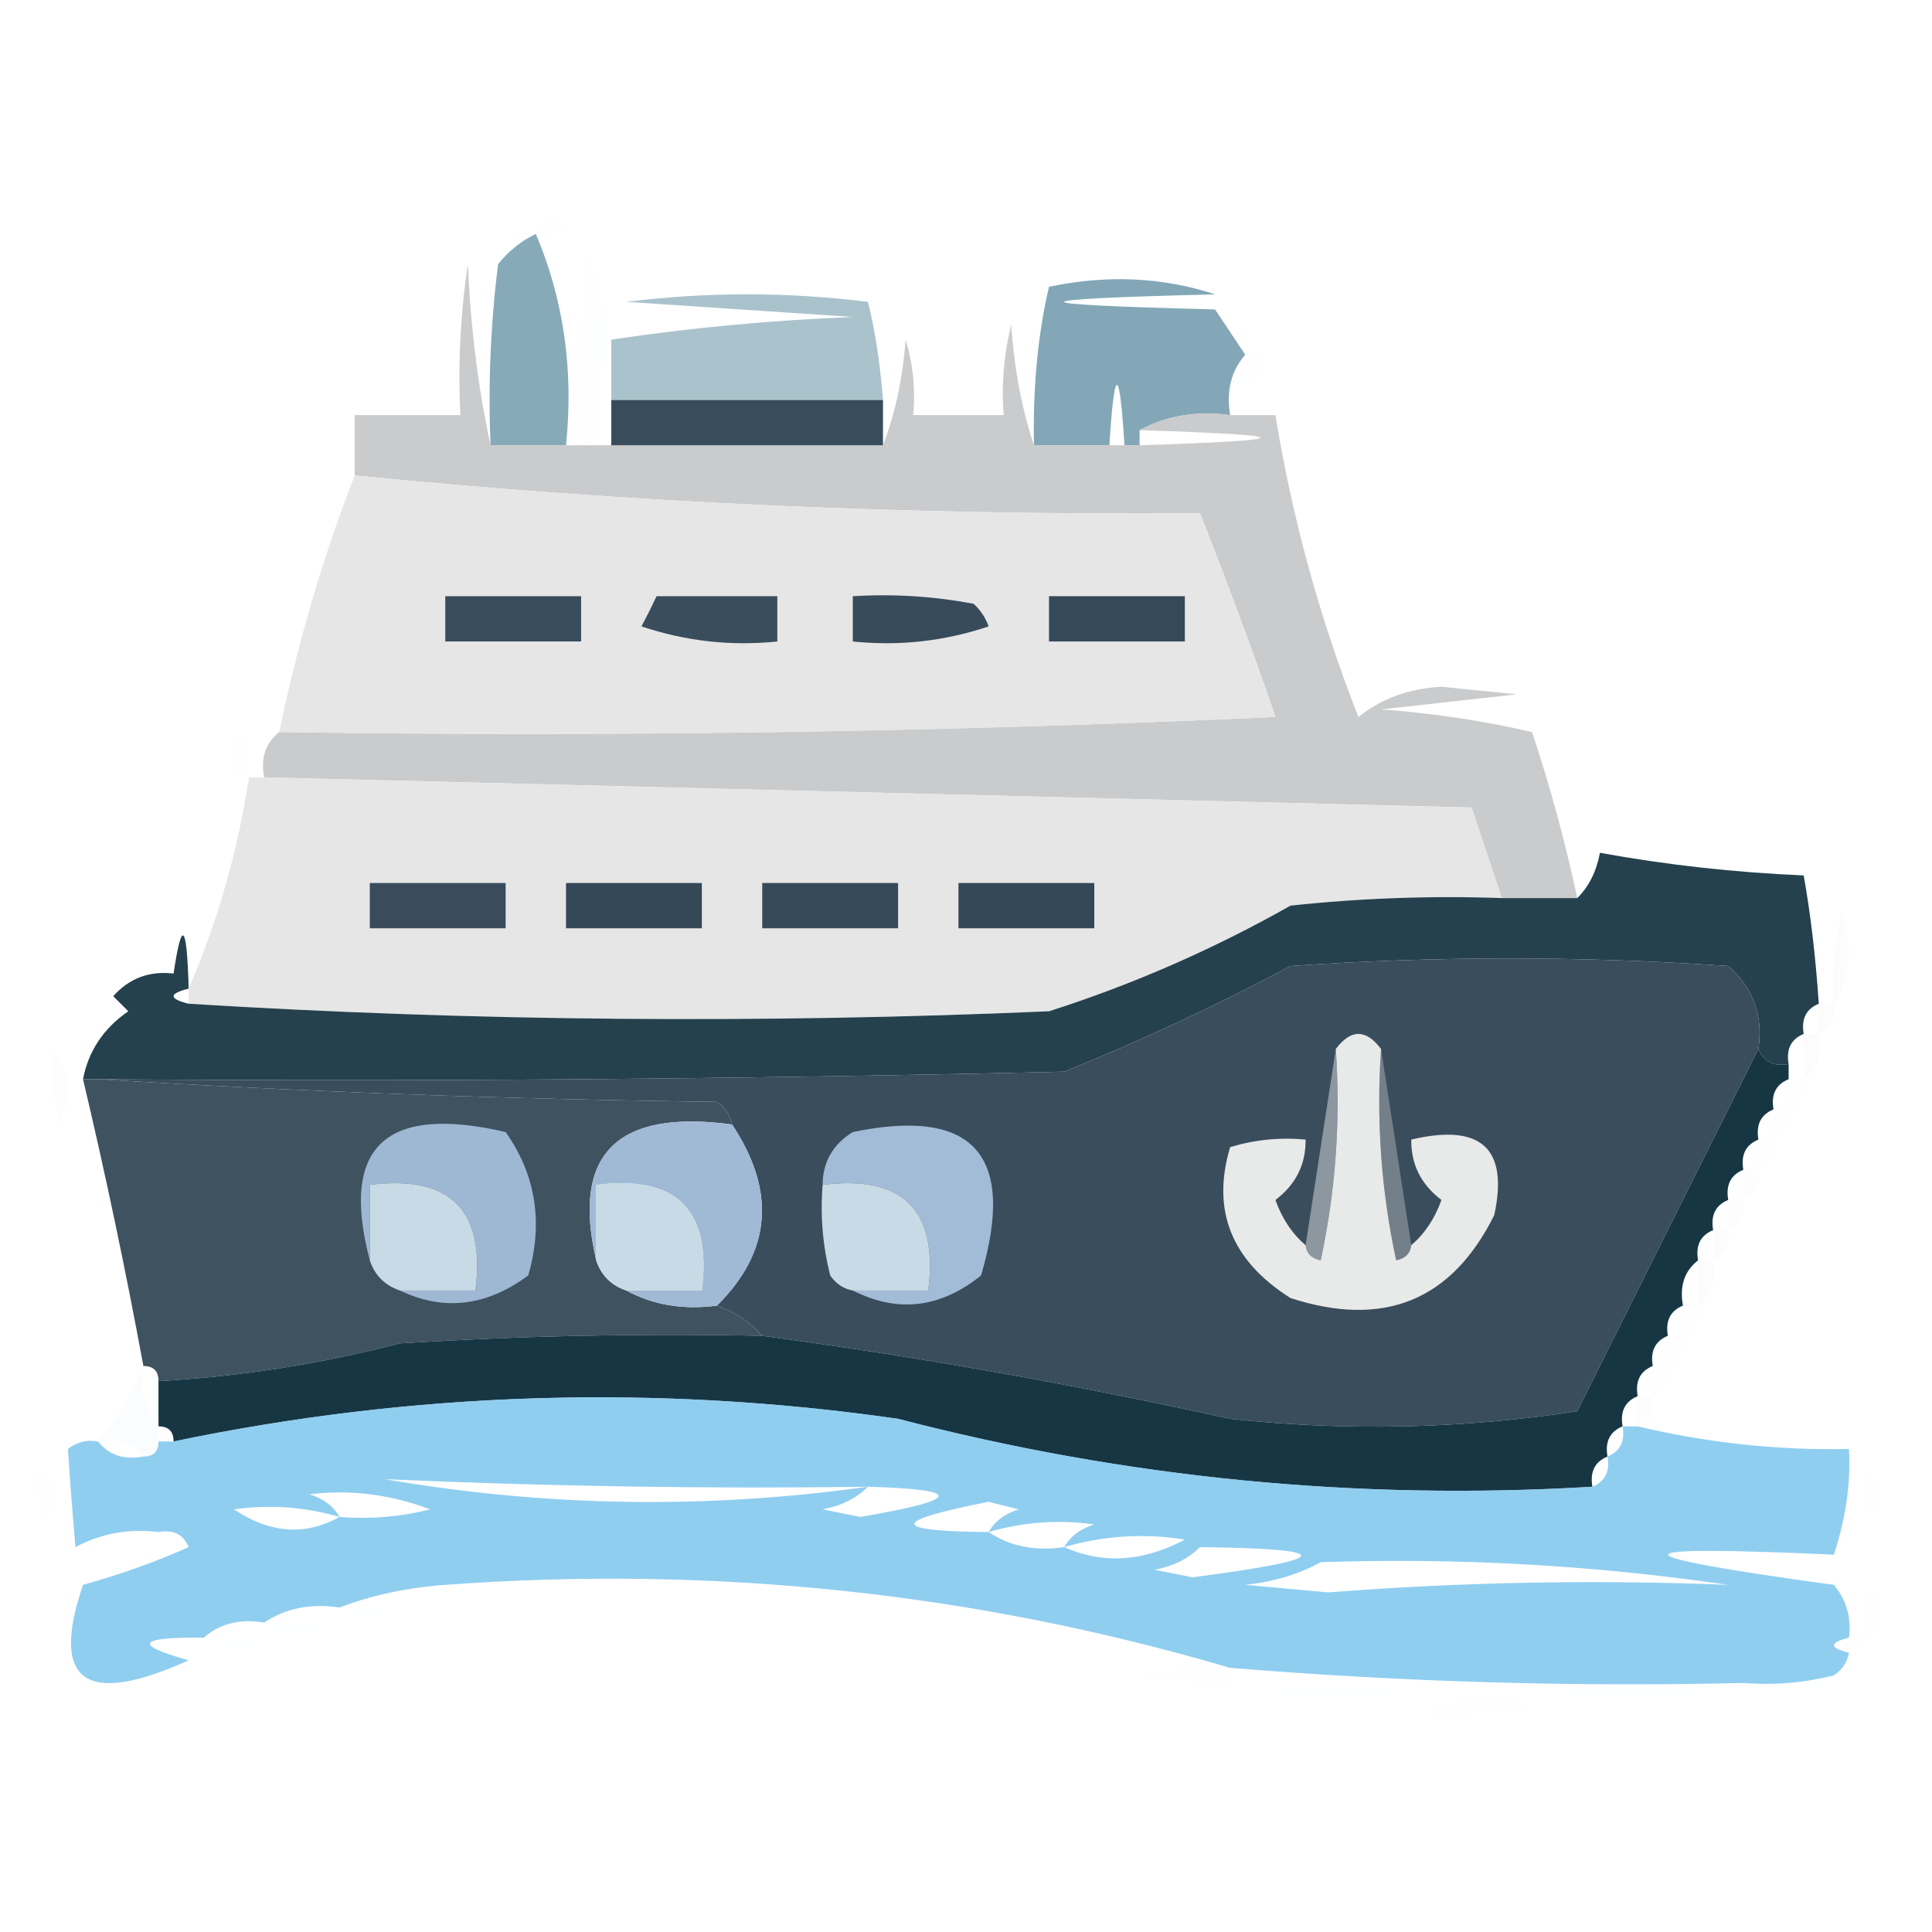 <?xml version="1.0" encoding="UTF-8"?>
<!DOCTYPE svg PUBLIC "-//W3C//DTD SVG 1.1//EN" "http://www.w3.org/Graphics/SVG/1.1/DTD/svg11.dtd">
<svg xmlns="http://www.w3.org/2000/svg" version="1.1" width="128px" height="128px" style="shape-rendering:geometricPrecision; text-rendering:geometricPrecision; image-rendering:optimizeQuality; fill-rule:evenodd; clip-rule:evenodd" xmlns:xlink="http://www.w3.org/1999/xlink">
<g><path style="opacity:0.006" fill="#5f8ea1" d="M 35.5,15.5 C 35.897,14.475 36.563,14.308 37.5,15C 36.906,15.464 36.239,15.631 35.5,15.5 Z"/></g>
<g><path style="opacity:0.746" fill="#5e8da1" d="M 35.5,15.5 C 37.348,19.854 38.015,24.52 37.5,29.5C 35.833,29.5 34.167,29.5 32.5,29.5C 32.334,25.486 32.501,21.486 33,17.5C 33.708,16.619 34.542,15.953 35.5,15.5 Z"/></g>
<g><path style="opacity:0.015" fill="#5e8a9d" d="M 40.5,22.5 C 39.532,24.607 39.198,26.941 39.5,29.5C 39.167,29.5 38.833,29.5 38.5,29.5C 38.334,25.154 38.501,20.821 39,16.5C 39.315,18.586 39.815,20.586 40.5,22.5 Z"/></g>
<g><path style="opacity:0.526" fill="#5d8b9f" d="M 58.5,26.5 C 52.5,26.5 46.5,26.5 40.5,26.5C 40.5,25.167 40.5,23.833 40.5,22.5C 45.752,21.715 51.085,21.215 56.5,21C 51.5,20.667 46.5,20.333 41.5,20C 46.833,19.333 52.167,19.333 57.5,20C 57.968,21.822 58.301,23.989 58.5,26.5 Z"/></g>
<g><path style="opacity:0.008" fill="#5f8ea1" d="M 80.5,19.5 C 81.833,20.167 81.833,20.167 80.5,19.5 Z"/></g>
<g><path style="opacity:0.776" fill="#5f8ea2" d="M 80.5,19.5 C 67.167,19.833 67.167,20.167 80.5,20.5C 81.167,21.5 81.833,22.5 82.5,23.5C 81.566,24.568 81.232,25.901 81.5,27.5C 79.265,27.205 77.265,27.539 75.5,28.5C 75.5,28.833 75.5,29.167 75.5,29.5C 75.167,29.5 74.833,29.5 74.5,29.5C 74.167,24.167 73.833,24.167 73.5,29.5C 71.833,29.5 70.167,29.5 68.5,29.5C 68.43,25.632 68.763,22.132 69.5,19C 73.358,18.19 77.024,18.357 80.5,19.5 Z"/></g>
<g><path style="opacity:0.004" fill="#608ea1" d="M 83.5,22.5 C 84.833,23.167 84.833,23.167 83.5,22.5 Z"/></g>
<g><path style="opacity:0.004" fill="#5f8ea2" d="M 82.5,23.5 C 82.833,23.5 83.167,23.5 83.5,23.5C 83.167,26.167 82.833,26.167 82.5,23.5 Z"/></g>
<g><path style="opacity:0.98" fill="#c9cacb" d="M 32.5,29.5 C 34.167,29.5 35.833,29.5 37.5,29.5C 37.833,29.5 38.167,29.5 38.5,29.5C 38.833,29.5 39.167,29.5 39.5,29.5C 39.833,29.5 40.167,29.5 40.5,29.5C 46.5,29.5 52.5,29.5 58.5,29.5C 59.314,27.369 59.814,25.036 60,22.5C 60.493,24.134 60.66,25.801 60.5,27.5C 62.5,27.5 64.5,27.5 66.5,27.5C 66.338,25.473 66.504,23.473 67,21.5C 67.183,24.365 67.683,27.031 68.5,29.5C 70.167,29.5 71.833,29.5 73.5,29.5C 73.833,29.5 74.167,29.5 74.5,29.5C 74.833,29.5 75.167,29.5 75.5,29.5C 86.167,29.167 86.167,28.833 75.5,28.5C 77.265,27.539 79.265,27.205 81.5,27.5C 82.5,27.5 83.5,27.5 84.5,27.5C 85.614,34.346 87.448,41.012 90,47.5C 91.525,46.28 93.359,45.613 95.5,45.5C 97.167,45.667 98.833,45.833 100.5,46C 97.5,46.333 94.5,46.667 91.5,47C 94.919,47.248 98.253,47.748 101.5,48.5C 102.703,52.11 103.703,55.777 104.5,59.5C 102.833,59.5 101.167,59.5 99.5,59.5C 98.838,57.529 98.172,55.529 97.5,53.5C 70.67,52.833 44.003,52.167 17.5,51.5C 17.263,50.209 17.596,49.209 18.5,48.5C 40.51,48.833 62.51,48.5 84.5,47.5C 82.923,42.934 81.257,38.434 79.5,34C 60.473,34.157 41.806,33.323 23.5,31.5C 23.5,30.167 23.5,28.833 23.5,27.5C 25.833,27.5 28.167,27.5 30.5,27.5C 30.335,24.15 30.502,20.817 31,17.5C 31.176,21.688 31.676,25.688 32.5,29.5 Z"/></g>
<g><path style="opacity:0.998" fill="#394c5b" d="M 40.5,26.5 C 46.5,26.5 52.5,26.5 58.5,26.5C 58.5,27.5 58.5,28.5 58.5,29.5C 52.5,29.5 46.5,29.5 40.5,29.5C 40.5,28.5 40.5,27.5 40.5,26.5 Z"/></g>
<g><path style="opacity:0.983" fill="#e6e6e7" d="M 23.5,31.5 C 41.806,33.323 60.473,34.157 79.5,34C 81.257,38.434 82.923,42.934 84.5,47.5C 62.51,48.5 40.51,48.833 18.5,48.5C 19.721,42.598 21.388,36.931 23.5,31.5 Z"/></g>
<g><path style="opacity:0.01" fill="#ebeceb" d="M 18.5,38.5 C 19.573,39.251 19.74,40.251 19,41.5C 18.517,40.552 18.351,39.552 18.5,38.5 Z"/></g>
<g><path style="opacity:1" fill="#394c5b" d="M 29.5,39.5 C 32.5,39.5 35.5,39.5 38.5,39.5C 38.5,40.5 38.5,41.5 38.5,42.5C 35.5,42.5 32.5,42.5 29.5,42.5C 29.5,41.5 29.5,40.5 29.5,39.5 Z"/></g>
<g><path style="opacity:1" fill="#3a4d5c" d="M 43.5,39.5 C 46.167,39.5 48.833,39.5 51.5,39.5C 51.5,40.5 51.5,41.5 51.5,42.5C 48.428,42.817 45.428,42.484 42.5,41.5C 42.863,40.816 43.196,40.15 43.5,39.5 Z"/></g>
<g><path style="opacity:1" fill="#384b5a" d="M 56.5,39.5 C 59.187,39.336 61.854,39.503 64.5,40C 64.957,40.414 65.291,40.914 65.5,41.5C 62.572,42.484 59.572,42.817 56.5,42.5C 56.5,41.5 56.5,40.5 56.5,39.5 Z"/></g>
<g><path style="opacity:1" fill="#364958" d="M 69.5,39.5 C 72.5,39.5 75.5,39.5 78.5,39.5C 78.5,40.5 78.5,41.5 78.5,42.5C 75.5,42.5 72.5,42.5 69.5,42.5C 69.5,41.5 69.5,40.5 69.5,39.5 Z"/></g>
<g><path style="opacity:0.004" fill="#cecfce" d="M 102.5,48.5 C 101.833,47.167 101.833,47.167 102.5,48.5 Z"/></g>
<g><path style="opacity:0.012" fill="#cdcecd" d="M 102.5,48.5 C 103.833,49.167 103.833,49.167 102.5,48.5 Z"/></g>
<g><path style="opacity:0.016" fill="#cfcfcf" d="M 16.5,51.5 C 16.167,51.5 15.833,51.5 15.5,51.5C 15.833,47.5 16.167,47.5 16.5,51.5 Z"/></g>
<g><path style="opacity:0.984" fill="#e5e5e6" d="M 16.5,51.5 C 16.833,51.5 17.167,51.5 17.5,51.5C 44.003,52.167 70.67,52.833 97.5,53.5C 98.172,55.529 98.838,57.529 99.5,59.5C 94.822,59.334 90.155,59.501 85.5,60C 80.391,62.889 75.057,65.222 69.5,67C 50.329,67.829 31.329,67.662 12.5,66.5C 12.5,66.167 12.5,65.833 12.5,65.5C 14.408,61.097 15.741,56.431 16.5,51.5 Z"/></g>
<g><path style="opacity:0.014" fill="#e8e8e8" d="M 15.5,51.5 C 15.649,52.552 15.483,53.552 15,54.5C 14.26,53.251 14.427,52.251 15.5,51.5 Z"/></g>
<g><path style="opacity:1" fill="#3a4c5c" d="M 24.5,58.5 C 27.5,58.5 30.5,58.5 33.5,58.5C 33.5,59.5 33.5,60.5 33.5,61.5C 30.5,61.5 27.5,61.5 24.5,61.5C 24.5,60.5 24.5,59.5 24.5,58.5 Z"/></g>
<g><path style="opacity:1" fill="#354858" d="M 37.5,58.5 C 40.5,58.5 43.5,58.5 46.5,58.5C 46.5,59.5 46.5,60.5 46.5,61.5C 43.5,61.5 40.5,61.5 37.5,61.5C 37.5,60.5 37.5,59.5 37.5,58.5 Z"/></g>
<g><path style="opacity:1" fill="#374a59" d="M 50.5,58.5 C 53.5,58.5 56.5,58.5 59.5,58.5C 59.5,59.5 59.5,60.5 59.5,61.5C 56.5,61.5 53.5,61.5 50.5,61.5C 50.5,60.5 50.5,59.5 50.5,58.5 Z"/></g>
<g><path style="opacity:1" fill="#354858" d="M 63.5,58.5 C 66.5,58.5 69.5,58.5 72.5,58.5C 72.5,59.5 72.5,60.5 72.5,61.5C 69.5,61.5 66.5,61.5 63.5,61.5C 63.5,60.5 63.5,59.5 63.5,58.5 Z"/></g>
<g><path style="opacity:0.949" fill="#1a3744" d="M 120.5,66.5 C 119.662,66.842 119.328,67.508 119.5,68.5C 118.662,68.842 118.328,69.508 118.5,70.5C 117.508,70.672 116.842,70.338 116.5,69.5C 116.822,67.278 116.155,65.444 114.5,64C 104.833,63.333 95.167,63.333 85.5,64C 80.62,66.607 75.62,68.94 70.5,71C 49.169,71.5 27.836,71.667 6.5,71.5C 6.167,71.5 5.833,71.5 5.5,71.5C 5.859,69.629 6.859,68.129 8.5,67C 8.167,66.667 7.833,66.333 7.5,66C 8.563,64.812 9.897,64.312 11.5,64.5C 12.045,60.828 12.378,61.162 12.5,65.5C 11.167,65.833 11.167,66.167 12.5,66.5C 31.329,67.662 50.329,67.829 69.5,67C 75.057,65.222 80.391,62.889 85.5,60C 90.155,59.501 94.822,59.334 99.5,59.5C 101.167,59.5 102.833,59.5 104.5,59.5C 105.268,58.737 105.768,57.737 106,56.5C 110.414,57.303 114.914,57.803 119.5,58C 119.955,60.55 120.289,63.384 120.5,66.5 Z"/></g>
<g><path style="opacity:1" fill="#3a4d5c" d="M 116.5,69.5 C 112.546,77.408 108.546,85.408 104.5,93.5C 96.855,94.665 89.188,94.832 81.5,94C 71.227,91.733 60.894,89.899 50.5,88.5C 49.709,87.599 48.709,86.932 47.5,86.5C 51.109,82.928 51.442,78.928 48.5,74.5C 48.389,73.883 48.056,73.383 47.5,73C 33.66,72.831 19.994,72.331 6.5,71.5C 27.836,71.667 49.169,71.5 70.5,71C 75.62,68.94 80.62,66.607 85.5,64C 95.167,63.333 104.833,63.333 114.5,64C 116.155,65.444 116.822,67.278 116.5,69.5 Z"/></g>
<g><path style="opacity:0.012" fill="#12323f" d="M 121.5,66.5 C 121.338,64.473 121.505,62.473 122,60.5C 122.789,62.712 122.622,64.712 121.5,66.5 Z"/></g>
<g><path style="opacity:0.012" fill="#12333f" d="M 120.5,66.5 C 120.833,66.5 121.167,66.5 121.5,66.5C 121.672,67.492 121.338,68.158 120.5,68.5C 120.5,67.833 120.5,67.167 120.5,66.5 Z"/></g>
<g><path style="opacity:1" fill="#73808a" d="M 91.5,69.5 C 92.167,73.833 92.833,78.167 93.5,82.5C 93.44,83.043 93.107,83.376 92.5,83.5C 91.507,78.88 91.173,74.214 91.5,69.5 Z"/></g>
<g><path style="opacity:0.012" fill="#13313e" d="M 119.5,68.5 C 119.833,68.5 120.167,68.5 120.5,68.5C 120.737,69.791 120.404,70.791 119.5,71.5C 119.5,70.5 119.5,69.5 119.5,68.5 Z"/></g>
<g><path style="opacity:0.01" fill="#334857" d="M 3.5,69.5 C 4.613,70.946 4.78,72.613 4,74.5C 3.506,72.866 3.34,71.199 3.5,69.5 Z"/></g>
<g><path style="opacity:0.961" fill="#394c5b" d="M 5.5,71.5 C 5.833,71.5 6.167,71.5 6.5,71.5C 19.994,72.331 33.66,72.831 47.5,73C 48.056,73.383 48.389,73.883 48.5,74.5C 40.859,73.469 37.859,76.469 39.5,83.5C 39.833,84.5 40.5,85.167 41.5,85.5C 43.265,86.461 45.265,86.795 47.5,86.5C 48.709,86.932 49.709,87.599 50.5,88.5C 42.493,88.334 34.493,88.5 26.5,89C 21.24,90.366 15.907,91.199 10.5,91.5C 10.5,90.833 10.167,90.5 9.5,90.5C 8.325,84.134 6.992,77.8 5.5,71.5 Z"/></g>
<g><path style="opacity:0.004" fill="#1a3845" d="M 118.5,71.5 C 118.833,71.5 119.167,71.5 119.5,71.5C 119.672,72.492 119.338,73.158 118.5,73.5C 118.5,72.833 118.5,72.167 118.5,71.5 Z"/></g>
<g><path style="opacity:0.004" fill="#193745" d="M 117.5,73.5 C 117.833,73.5 118.167,73.5 118.5,73.5C 118.672,74.492 118.338,75.158 117.5,75.5C 117.5,74.833 117.5,74.167 117.5,73.5 Z"/></g>
<g><path style="opacity:1" fill="#a0b9d5" d="M 48.5,74.5 C 51.442,78.928 51.109,82.928 47.5,86.5C 45.265,86.795 43.265,86.461 41.5,85.5C 43.167,85.5 44.833,85.5 46.5,85.5C 47.167,80.167 44.833,77.833 39.5,78.5C 39.5,80.167 39.5,81.833 39.5,83.5C 37.859,76.469 40.859,73.469 48.5,74.5 Z"/></g>
<g><path style="opacity:0.004" fill="#183644" d="M 116.5,75.5 C 116.833,75.5 117.167,75.5 117.5,75.5C 117.672,76.492 117.338,77.158 116.5,77.5C 116.5,76.833 116.5,76.167 116.5,75.5 Z"/></g>
<g><path style="opacity:1" fill="#9eb7d2" d="M 26.5,85.5 C 28.167,85.5 29.833,85.5 31.5,85.5C 32.167,80.167 29.833,77.833 24.5,78.5C 24.5,80.167 24.5,81.833 24.5,83.5C 22.519,75.984 25.519,73.15 33.5,75C 35.504,77.841 36.004,81.007 35,84.5C 32.226,86.552 29.393,86.886 26.5,85.5 Z"/></g>
<g><path style="opacity:1" fill="#a2bbd7" d="M 56.5,85.5 C 58.167,85.5 59.833,85.5 61.5,85.5C 62.167,80.167 59.833,77.833 54.5,78.5C 54.511,76.983 55.177,75.816 56.5,75C 64.507,73.345 67.341,76.512 65,84.5C 62.303,86.673 59.469,87.006 56.5,85.5 Z"/></g>
<g><path style="opacity:1" fill="#8d979f" d="M 88.5,69.5 C 88.827,74.214 88.493,78.88 87.5,83.5C 86.893,83.376 86.56,83.043 86.5,82.5C 87.167,78.167 87.833,73.833 88.5,69.5 Z"/></g>
<g><path style="opacity:0.008" fill="#173642" d="M 115.5,77.5 C 115.833,77.5 116.167,77.5 116.5,77.5C 116.672,78.492 116.338,79.158 115.5,79.5C 115.5,78.833 115.5,78.167 115.5,77.5 Z"/></g>
<g><path style="opacity:1" fill="#c8dae5" d="M 26.5,85.5 C 25.5,85.167 24.833,84.5 24.5,83.5C 24.5,81.833 24.5,80.167 24.5,78.5C 29.833,77.833 32.167,80.167 31.5,85.5C 29.833,85.5 28.167,85.5 26.5,85.5 Z"/></g>
<g><path style="opacity:1" fill="#c8dae5" d="M 41.5,85.5 C 40.5,85.167 39.833,84.5 39.5,83.5C 39.5,81.833 39.5,80.167 39.5,78.5C 44.833,77.833 47.167,80.167 46.5,85.5C 44.833,85.5 43.167,85.5 41.5,85.5 Z"/></g>
<g><path style="opacity:1" fill="#c8dae5" d="M 54.5,78.5 C 59.833,77.833 62.167,80.167 61.5,85.5C 59.833,85.5 58.167,85.5 56.5,85.5C 55.883,85.389 55.383,85.056 55,84.5C 54.505,82.527 54.338,80.527 54.5,78.5 Z"/></g>
<g><path style="opacity:0.008" fill="#153442" d="M 114.5,79.5 C 114.833,79.5 115.167,79.5 115.5,79.5C 115.672,80.492 115.338,81.158 114.5,81.5C 114.5,80.833 114.5,80.167 114.5,79.5 Z"/></g>
<g><path style="opacity:1" fill="#e8e9e9" d="M 91.5,69.5 C 91.173,74.214 91.507,78.88 92.5,83.5C 93.107,83.376 93.44,83.043 93.5,82.5C 94.391,81.739 95.058,80.739 95.5,79.5C 94.147,78.476 93.48,77.143 93.5,75.5C 98.123,74.408 99.956,76.075 99,80.5C 96.185,86.169 91.685,88.002 85.5,86C 81.582,83.523 80.249,80.19 81.5,76C 83.134,75.507 84.801,75.34 86.5,75.5C 86.52,77.143 85.853,78.476 84.5,79.5C 84.942,80.739 85.609,81.739 86.5,82.5C 86.56,83.043 86.893,83.376 87.5,83.5C 88.493,78.88 88.827,74.214 88.5,69.5C 89.5,68.167 90.5,68.167 91.5,69.5 Z"/></g>
<g><path style="opacity:0.012" fill="#133340" d="M 113.5,81.5 C 113.833,81.5 114.167,81.5 114.5,81.5C 114.672,82.492 114.338,83.158 113.5,83.5C 113.5,82.833 113.5,82.167 113.5,81.5 Z"/></g>
<g><path style="opacity:0.012" fill="#13323f" d="M 112.5,83.5 C 112.833,83.5 113.167,83.5 113.5,83.5C 113.737,84.791 113.404,85.791 112.5,86.5C 112.5,85.5 112.5,84.5 112.5,83.5 Z"/></g>
<g><path style="opacity:0.004" fill="#1b3845" d="M 111.5,86.5 C 111.833,86.5 112.167,86.5 112.5,86.5C 112.672,87.492 112.338,88.158 111.5,88.5C 111.5,87.833 111.5,87.167 111.5,86.5 Z"/></g>
<g><path style="opacity:1" fill="#173644" d="M 116.5,69.5 C 116.842,70.338 117.508,70.672 118.5,70.5C 118.5,70.833 118.5,71.167 118.5,71.5C 117.662,71.842 117.328,72.508 117.5,73.5C 116.662,73.842 116.328,74.508 116.5,75.5C 115.662,75.842 115.328,76.508 115.5,77.5C 114.662,77.842 114.328,78.508 114.5,79.5C 113.662,79.842 113.328,80.508 113.5,81.5C 112.662,81.842 112.328,82.508 112.5,83.5C 111.596,84.209 111.263,85.209 111.5,86.5C 110.662,86.842 110.328,87.508 110.5,88.5C 109.662,88.842 109.328,89.508 109.5,90.5C 108.662,90.842 108.328,91.508 108.5,92.5C 107.662,92.842 107.328,93.508 107.5,94.5C 106.662,94.842 106.328,95.508 106.5,96.5C 105.662,96.842 105.328,97.508 105.5,98.5C 89.924,99.431 74.59,97.931 59.5,94C 43.398,91.691 27.398,92.191 11.5,95.5C 11.5,94.833 11.167,94.5 10.5,94.5C 10.5,93.5 10.5,92.5 10.5,91.5C 15.907,91.199 21.24,90.366 26.5,89C 34.493,88.5 42.493,88.334 50.5,88.5C 60.894,89.899 71.227,91.733 81.5,94C 89.188,94.832 96.855,94.665 104.5,93.5C 108.546,85.408 112.546,77.408 116.5,69.5 Z"/></g>
<g><path style="opacity:0.004" fill="#193845" d="M 110.5,88.5 C 110.833,88.5 111.167,88.5 111.5,88.5C 111.672,89.492 111.338,90.158 110.5,90.5C 110.5,89.833 110.5,89.167 110.5,88.5 Z"/></g>
<g><path style="opacity:0.004" fill="#183744" d="M 109.5,90.5 C 109.833,90.5 110.167,90.5 110.5,90.5C 110.672,91.492 110.338,92.158 109.5,92.5C 109.5,91.833 109.5,91.167 109.5,90.5 Z"/></g>
<g><path style="opacity:0.008" fill="#173543" d="M 108.5,92.5 C 108.833,92.5 109.167,92.5 109.5,92.5C 109.672,93.492 109.338,94.158 108.5,94.5C 108.5,93.833 108.5,93.167 108.5,92.5 Z"/></g>
<g><path style="opacity:0.016" fill="#3b6d87" d="M 9.5,90.5 C 9.232,92.099 9.566,93.432 10.5,94.5C 10.5,94.833 10.5,95.167 10.5,95.5C 10.5,96.167 10.167,96.5 9.5,96.5C 8.791,95.596 7.791,95.263 6.5,95.5C 7.767,93.961 8.767,92.294 9.5,90.5 Z"/></g>
<g><path style="opacity:0.012" fill="#70c2ef" d="M 2.5,97.5 C 3.573,98.251 3.74,99.251 3,100.5C 2.517,99.552 2.351,98.552 2.5,97.5 Z"/></g>
<g><path style="opacity:0.012" fill="#70c2ef" d="M 123.5,97.5 C 124.573,98.251 124.74,99.251 124,100.5C 123.517,99.552 123.351,98.552 123.5,97.5 Z"/></g>
<g><path style="opacity:0.763" fill="#6ebfec" d="M 105.5,98.5 C 106.338,98.158 106.672,97.492 106.5,96.5C 107.338,96.158 107.672,95.492 107.5,94.5C 107.833,94.5 108.167,94.5 108.5,94.5C 113.119,95.595 117.786,96.095 122.5,96C 122.626,98.234 122.293,100.568 121.5,103C 106.861,102.335 106.861,103.002 121.5,105C 122.337,106.011 122.67,107.178 122.5,108.5C 121.167,108.833 121.167,109.167 122.5,109.5C 122.389,110.117 122.056,110.617 121.5,111C 119.527,111.495 117.527,111.662 115.5,111.5C 104.328,111.771 92.995,111.438 81.5,110.5C 64.621,105.527 47.287,103.694 29.5,105C 26.964,105.186 24.631,105.686 22.5,106.5C 20.585,106.216 18.919,106.549 17.5,107.5C 15.901,107.232 14.568,107.566 13.5,108.5C 9.107,108.457 8.774,108.957 12.5,110C 5.641,113.1 3.307,111.433 5.5,105C 8.004,104.302 10.337,103.469 12.5,102.5C 17.694,102.411 17.694,101.745 12.5,100.5C 11.584,100.543 10.917,100.876 10.5,101.5C 8.533,101.261 6.699,101.594 5,102.5C 4.792,100.141 4.626,97.974 4.5,96C 5.094,95.536 5.761,95.369 6.5,95.5C 7.209,96.404 8.209,96.737 9.5,96.5C 10.167,96.5 10.5,96.167 10.5,95.5C 10.833,95.5 11.167,95.5 11.5,95.5C 27.398,92.191 43.398,91.691 59.5,94C 74.59,97.931 89.924,99.431 105.5,98.5 Z M 22.5,100.5 C 20.228,101.764 17.895,101.598 15.5,100C 17.847,99.666 20.181,99.833 22.5,100.5 Z M 57.5,98.5 C 63.91,98.682 63.744,99.349 57,100.5C 56.167,100.333 55.333,100.167 54.5,100C 55.737,99.768 56.737,99.268 57.5,98.5 Z M 22.5,100.5 C 22.082,99.778 21.416,99.278 20.5,99C 23.207,98.672 25.874,99.005 28.5,100C 26.527,100.495 24.527,100.662 22.5,100.5 Z M 57.5,98.5 C 46.8,99.998 36.133,99.832 25.5,98C 36.334,98.478 47.001,98.645 57.5,98.5 Z M 65.5,101.5 C 58.943,101.451 58.943,100.784 65.5,99.5C 66.167,99.667 66.833,99.833 67.5,100C 66.584,100.278 65.918,100.778 65.5,101.5 Z M 10.5,101.5 C 10.917,100.876 11.584,100.543 12.5,100.5C 17.694,101.745 17.694,102.411 12.5,102.5C 12.158,101.662 11.492,101.328 10.5,101.5 Z M 70.5,102.5 C 68.585,102.784 66.919,102.451 65.5,101.5C 67.819,100.833 70.153,100.666 72.5,101C 71.584,101.278 70.918,101.778 70.5,102.5 Z M 70.5,102.5 C 73.141,101.737 75.808,101.57 78.5,102C 75.735,103.476 73.068,103.643 70.5,102.5 Z M 79.5,102.5 C 88.596,102.609 88.43,103.276 79,104.5C 78.167,104.333 77.333,104.167 76.5,104C 77.737,103.768 78.737,103.268 79.5,102.5 Z M 87.5,103.5 C 96.552,103.193 105.552,103.693 114.5,105C 105.655,104.647 96.821,104.813 88,105.5C 86.167,105.333 84.333,105.167 82.5,105C 84.382,104.802 86.048,104.302 87.5,103.5 Z"/></g>
<g><path style="opacity:0.012" fill="#70c2ef" d="M 123.5,108.5 C 123.351,107.448 123.517,106.448 124,105.5C 124.74,106.749 124.573,107.749 123.5,108.5 Z"/></g>
<g><path style="opacity:0.011" fill="#70c2ef" d="M 22.5,107.5 C 22.5,107.167 22.5,106.833 22.5,106.5C 31.833,106.833 31.833,107.167 22.5,107.5 Z"/></g>
<g><path style="opacity:0.011" fill="#70c2ef" d="M 17.5,108.5 C 17.5,108.167 17.5,107.833 17.5,107.5C 19.167,107.5 20.833,107.5 22.5,107.5C 21.081,108.451 19.415,108.784 17.5,108.5 Z"/></g>
<g><path style="opacity:0.011" fill="#70c2ef" d="M 13.5,108.5 C 14.833,108.5 16.167,108.5 17.5,108.5C 16.167,109.833 14.833,109.833 13.5,108.5 Z"/></g>
<g><path style="opacity:0.004" fill="#70c2ef" d="M 122.5,108.5 C 122.833,108.5 123.167,108.5 123.5,108.5C 123.315,109.17 122.981,109.17 122.5,108.5 Z"/></g>
<g><path style="opacity:0.01" fill="#70c2ef" d="M 81.5,110.5 C 81.5,110.833 81.5,111.167 81.5,111.5C 73.5,111.167 73.5,110.833 81.5,110.5 Z"/></g>
<g><path style="opacity:0.011" fill="#70c1ef" d="M 81.5,111.5 C 85.514,111.334 89.514,111.501 93.5,112C 89.311,112.812 85.311,112.645 81.5,111.5 Z"/></g>
<g><path style="opacity:0.011" fill="#6fc1ef" d="M 115.5,111.5 C 111.354,112.647 107.02,112.814 102.5,112C 106.821,111.501 111.154,111.334 115.5,111.5 Z"/></g>
<g><path style="opacity:0.004" fill="#70c1ee" d="M 94.5,113.5 C 96.628,112.371 98.962,112.204 101.5,113C 99.19,113.497 96.857,113.663 94.5,113.5 Z"/></g>
</svg>
